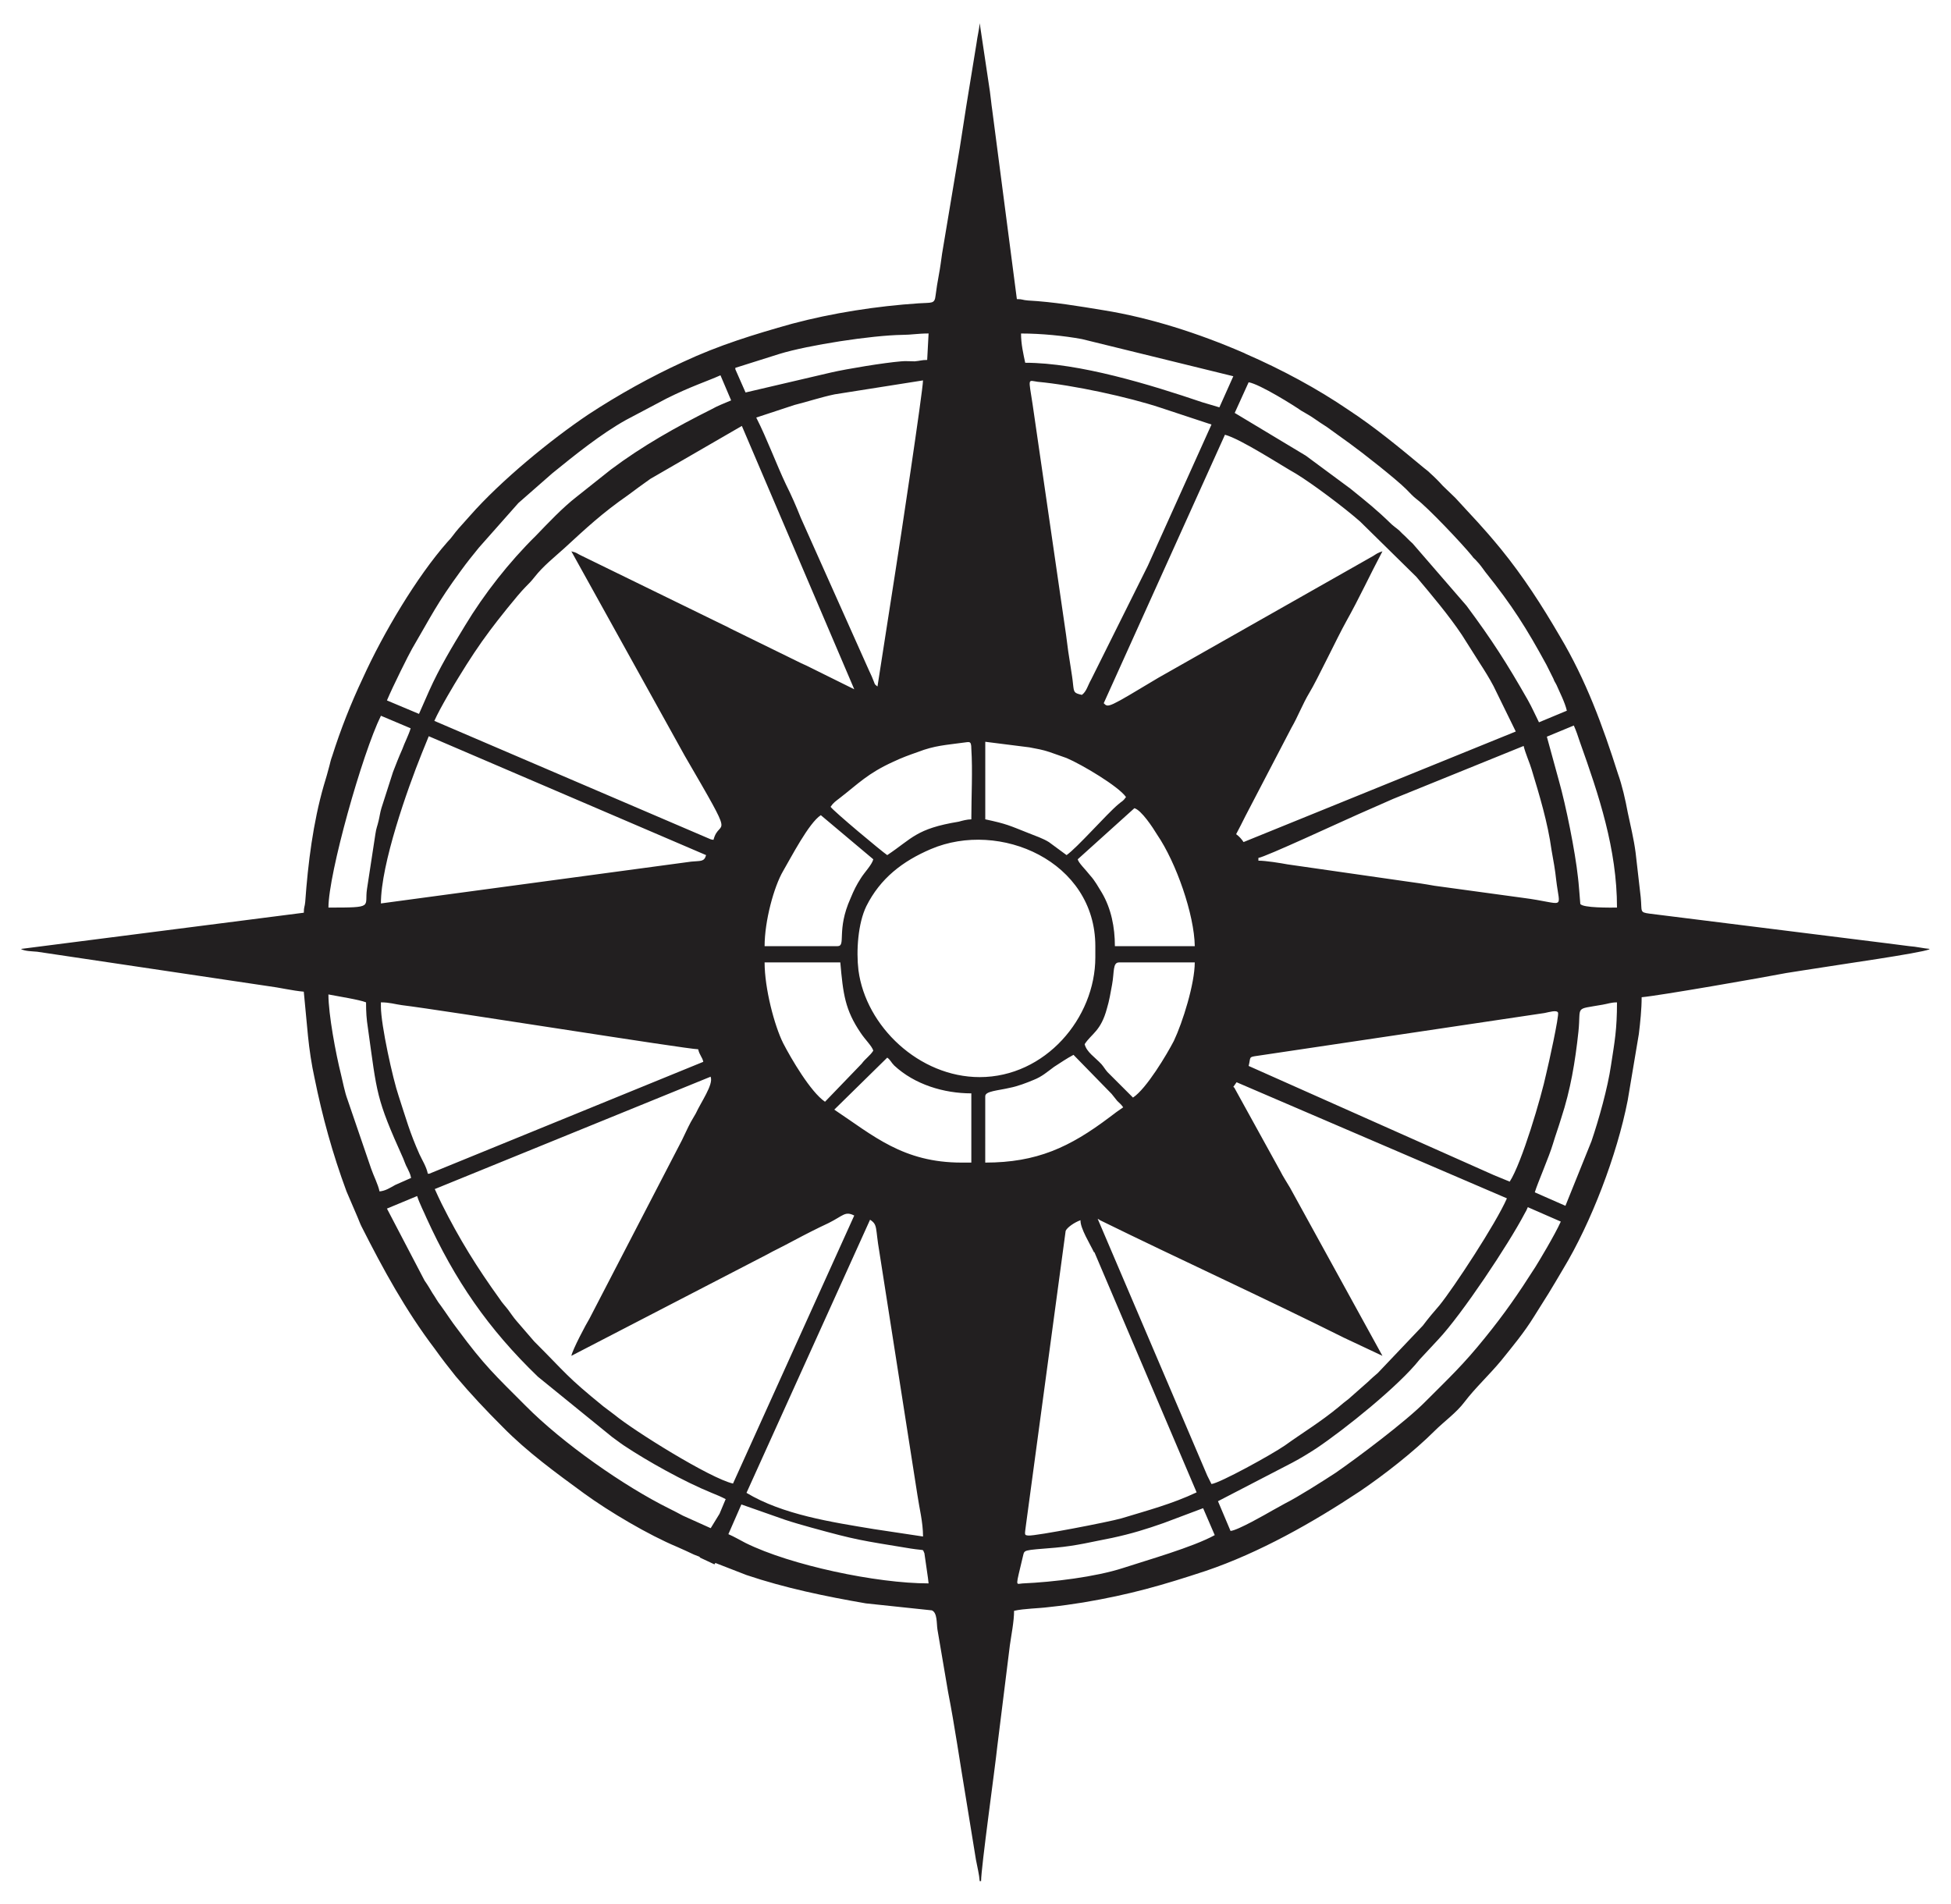 <?xml version="1.0" encoding="utf-8"?>
<!-- Generator: Adobe Illustrator 16.0.0, SVG Export Plug-In . SVG Version: 6.00 Build 0)  -->
<!DOCTYPE svg PUBLIC "-//W3C//DTD SVG 1.1 Tiny//EN" "http://www.w3.org/Graphics/SVG/1.1/DTD/svg11-tiny.dtd">
<svg version="1.1" baseProfile="tiny" id="Layer_1" xmlns="http://www.w3.org/2000/svg" xmlns:xlink="http://www.w3.org/1999/xlink"
	 x="0px" y="0px" width="119.055px" height="116.22px" viewBox="0 0 119.055 116.22" xml:space="preserve">
<g>
	<path fill-rule="evenodd" fill="#221F20" d="M74.126,93.686c-1.332,0.736-4.139,1.529-5.612,2.012
		c-1.673,0.539-4.224,0.852-6.123,0.936c-0.425,0.029-0.425,0.283,0.028-1.645c0.113-0.424-0.057-0.367,1.984-0.537
		c1.304-0.115,2.268-0.369,3.458-0.596c1.19-0.256,2.098-0.539,3.146-0.908l2.41-0.906L74.126,93.686z M42.689,95.045l0.028-0.027
		l-0.368-0.143c-0.368-0.17-0.652-0.311-1.049-0.48c-1.701-0.709-4.11-2.127-5.669-3.262c-1.701-1.246-3.459-2.521-4.961-4.053
		c-1.021-1.02-1.928-1.984-2.863-3.09c-0.453-0.566-0.851-1.076-1.275-1.672c-1.786-2.354-3.146-4.848-4.479-7.484
		c-0.085-0.17-0.142-0.34-0.227-0.537l-0.681-1.588c-0.851-2.297-1.474-4.564-1.956-6.945c-0.17-0.766-0.312-1.701-0.396-2.551
		l-0.255-2.693c-0.681-0.057-1.503-0.256-2.184-0.34L2.268,58.082c-0.312-0.029-0.766-0.029-0.992-0.17l17.264-2.211
		c0-0.369,0.057-0.341,0.085-0.652c0.17-2.381,0.481-4.848,1.134-7.115c0.142-0.454,0.227-0.765,0.34-1.19
		c0.057-0.227,0.085-0.369,0.17-0.595c0.511-1.616,1.134-3.203,1.871-4.762c1.247-2.75,3.288-6.18,5.159-8.306
		c0.283-0.283,0.425-0.539,0.68-0.822l0.709-0.794c1.871-2.126,4.904-4.621,7.229-6.18c1.814-1.19,3.799-2.296,5.782-3.203
		c2.183-1.02,4.309-1.672,6.634-2.324c2.438-0.652,5.159-1.077,7.738-1.247c0.794-0.057,0.964,0.057,1.021-0.482
		c0.058-0.454,0.114-0.794,0.198-1.248c0.086-0.453,0.143-0.907,0.199-1.304l1.076-6.435c0.143-0.907,0.256-1.672,0.397-2.551
		l0.624-3.827c0.057-0.454,0.17-0.879,0.198-1.248l0.623,4.167c0.057,0.397,0.085,0.766,0.142,1.134l1.503,11.537
		c0.368,0,0.312,0.057,0.681,0.085c1.559,0.085,3.061,0.34,4.62,0.596c2.807,0.453,5.754,1.389,8.561,2.607l0,0l0.113,0.057
		c2.211,0.963,4.365,2.126,6.236,3.401c1.645,1.077,3.146,2.324,4.648,3.572c0.171,0.142,0.199,0.142,0.369,0.312
		c0.283,0.255,0.51,0.482,0.765,0.766l0.766,0.737c1.134,1.247,1.588,1.672,2.778,3.118c1.36,1.672,2.494,3.43,3.6,5.329
		c1.588,2.665,2.608,5.442,3.544,8.391c0.255,0.708,0.453,1.587,0.595,2.353c0.17,0.823,0.368,1.587,0.482,2.466l0.312,2.722
		c0.085,0.879-0.085,0.906,0.538,0.992l14.514,1.813c0.482,0.058,0.851,0.114,1.332,0.171c0.426,0.027,0.879,0.141,1.276,0.17
		c-0.028,0-0.058,0-0.058,0.027c-0.51,0.228-5.726,0.965-6.548,1.105c-0.708,0.113-1.502,0.227-2.183,0.34
		c-1.304,0.256-7.795,1.391-8.815,1.475c0,0.738-0.085,1.531-0.17,2.24l-0.681,4.053c-0.652,3.346-2.239,7.484-3.94,10.291
		c-0.283,0.48-0.566,0.963-0.878,1.473l-0.907,1.445c-0.596,0.965-1.305,1.814-2.013,2.693c-0.709,0.852-1.588,1.672-2.211,2.494
		c-0.511,0.682-1.247,1.191-1.843,1.787c-1.247,1.246-3.09,2.691-4.563,3.684c-2.863,1.9-6.123,3.742-9.383,4.848
		c-2.665,0.879-4.621,1.445-7.483,1.928c-0.709,0.113-1.305,0.199-2.098,0.283c-0.652,0.086-1.503,0.086-2.126,0.227
		c0,0.652-0.17,1.475-0.256,2.098l-0.765,6.152c-0.142,1.359-0.992,7.426-0.992,8.248h-0.085c-0.028-0.396-0.142-0.85-0.228-1.303
		l-0.623-3.828c-0.34-2.012-0.68-4.393-1.077-6.406l-0.651-3.826c-0.057-0.369,0-1.021-0.341-1.162l-4.025-0.426
		c-2.466-0.426-4.933-0.936-7.285-1.729l-1.899-0.738l-0.057,0.086L42.689,95.045z M43.909,92.381l0.368-0.879h0.028
		c-0.255-0.141-0.596-0.283-0.879-0.396c-1.673-0.68-3.912-1.928-5.357-2.891c-0.255-0.17-0.425-0.313-0.709-0.512l-4.535-3.684
		c-3.033-2.92-5.074-5.896-6.803-9.695c-0.114-0.283-0.426-0.879-0.567-1.332l-1.843,0.766l2.296,4.393
		c0.199,0.283,0.313,0.482,0.482,0.766c0.198,0.283,0.283,0.482,0.51,0.766c0.369,0.51,0.652,0.965,1.049,1.475
		c1.588,2.154,2.269,2.777,4.11,4.619c2.268,2.297,6.038,4.934,8.788,6.293c0.283,0.143,0.566,0.285,0.821,0.426l1.701,0.766
		C43.483,93.061,43.71,92.721,43.909,92.381L43.909,92.381z M44.73,90.539l7.398-16.357c-0.566-0.283-0.651,0-1.559,0.455
		c-0.369,0.17-0.709,0.34-1.049,0.51c-0.737,0.369-1.39,0.736-2.126,1.105c-0.17,0.084-0.341,0.17-0.539,0.283l-11.99,6.209
		c0.085-0.398,0.879-1.9,1.105-2.27l5.641-10.885c0.17-0.34,0.341-0.736,0.539-1.105c0.142-0.254,0.17-0.283,0.312-0.537
		c0.312-0.682,1.077-1.758,0.907-2.213v-0.027l-16.838,6.859c0.142,0.313,0.283,0.623,0.425,0.908
		c1.078,2.154,2.155,3.883,3.544,5.811c0.142,0.227,0.34,0.426,0.51,0.652s0.313,0.453,0.511,0.68l1.077,1.248
		c2.013,2.012,1.928,2.098,4.224,3.967c0.255,0.199,0.425,0.313,0.68,0.512C38.665,87.307,43.342,90.227,44.73,90.539L44.73,90.539z
		 M53.093,74.438l-7.54,16.668c2.211,1.332,5.188,1.785,7.767,2.211l3.006,0.453c0-0.879-0.227-1.729-0.341-2.521L53.66,76.395
		C53.404,74.92,53.575,74.75,53.093,74.438L53.093,74.438z M45.241,91.814l-0.794,1.814c0.34,0.141,0.766,0.396,1.049,0.537
		c2.75,1.361,7.994,2.467,11.169,2.467c0-0.141-0.256-1.785-0.256-1.842c-0.141-0.283,0.086-0.143-0.821-0.283
		c-3.118-0.512-3.289-0.512-6.066-1.277c-0.511-0.141-1.105-0.311-1.616-0.48L45.241,91.814z M70.044,34.526l3.884-8.617
		l-3.09-1.021c-1.956-0.652-5.357-1.389-7.512-1.587c-0.623-0.085-0.566-0.284-0.312,1.389l2.041,14.06
		c0.085,0.708,0.17,1.304,0.283,1.984c0.057,0.368,0.113,0.708,0.142,1.021c0.057,0.51,0.057,0.539,0.539,0.652
		c0.283-0.199,0.368-0.595,0.566-0.936L70.044,34.526z M74.41,24.86l0.85-1.899l-9.24-2.268c-1.077-0.199-2.467-0.34-3.714-0.34
		c0,0.652,0.142,1.248,0.255,1.786c3.288,0,7.626,1.332,10.801,2.409L74.41,24.86z M76.195,23.329L75.345,25.2l4.338,2.608
		l2.721,2.013c1.049,0.851,1.56,1.247,2.522,2.183c0.256,0.227,0.397,0.284,0.624,0.539c0.255,0.227,0.396,0.397,0.652,0.624
		l3.288,3.799c1.559,2.098,2.466,3.515,3.741,5.754c0.256,0.454,0.454,0.907,0.681,1.361l1.701-0.708
		c-0.114-0.51-0.482-1.219-0.624-1.559c-0.113-0.227-0.113-0.17-0.198-0.397l-0.426-0.851c-1.219-2.239-2.098-3.628-3.713-5.641
		c-0.17-0.227-0.34-0.482-0.539-0.681c-0.113-0.142-0.198-0.17-0.283-0.312c-0.623-0.766-2.721-2.977-3.373-3.458
		c-0.255-0.198-0.396-0.368-0.652-0.624c-0.623-0.624-2.721-2.268-3.43-2.778l-1.417-1.021c-0.313-0.198-0.482-0.312-0.766-0.51
		s-0.51-0.312-0.794-0.482C79.002,24.775,76.876,23.442,76.195,23.329L76.195,23.329z M74.75,26.532l-7.398,16.384
		c0.283,0.283,0.227,0.312,3.345-1.559l13.096-7.427c0.228-0.142,0.284-0.199,0.567-0.284c-0.766,1.446-1.417,2.863-2.211,4.28
		c-0.539,0.964-1.786,3.6-2.239,4.337c-0.426,0.708-0.709,1.474-1.105,2.154l-2.807,5.386c-0.198,0.396-0.368,0.736-0.566,1.105
		c0.198,0.142,0.34,0.312,0.453,0.482l16.611-6.747l-1.361-2.778c-0.255-0.482-0.538-0.936-0.85-1.417l-1.077-1.701
		c-0.794-1.19-1.871-2.466-2.778-3.543l-3.43-3.373c-0.964-0.851-2.892-2.296-3.912-2.92C78.18,28.403,75.714,26.787,74.75,26.532
		L74.75,26.532z M26.192,71.631l16.725-6.83c-0.057-0.285-0.228-0.398-0.313-0.766c-0.651,0-15.533-2.381-18.085-2.693
		c-0.425-0.057-0.737-0.17-1.275-0.17v0.254c0,1.135,0.737,4.451,1.077,5.443c0.453,1.389,0.681,2.24,1.275,3.572
		c0.17,0.367,0.426,0.766,0.511,1.189H26.192z M96.038,44.277l-1.645,0.681l0.737,2.693c0.426,1.502,0.992,4.309,1.162,5.896
		c0.028,0.141,0.142,1.615,0.142,1.615c0.142,0.255,1.843,0.227,2.239,0.227c0-3.571-1.105-6.86-2.268-10.12
		C96.293,44.929,96.18,44.589,96.038,44.277L96.038,44.277z M92.977,45.524l-7.965,3.231l-2.126,0.936
		c-0.907,0.396-5.727,2.637-6.095,2.664v0.17c0.453,0,1.332,0.143,1.785,0.227l7.115,1.021c0.624,0.084,1.219,0.17,1.843,0.283
		l5.386,0.736c2.665,0.341,2.268,0.822,2.041-1.105c-0.057-0.566-0.17-1.189-0.283-1.813c-0.228-1.673-0.737-3.345-1.219-4.933
		C93.373,46.63,93.062,45.921,92.977,45.524L92.977,45.524z M23.612,42.746l1.956,0.822l0.624-1.417
		c0.623-1.389,1.389-2.665,2.183-3.968c1.162-1.928,2.692-3.883,4.337-5.5c0.737-0.765,1.615-1.701,2.494-2.381l2.069-1.644
		c1.928-1.446,3.997-2.608,6.151-3.685c0.34-0.198,0.794-0.369,1.19-0.539l-0.651-1.531c-0.822,0.369-1.814,0.68-3.289,1.417
		l-2.466,1.304c-1.53,0.851-3.146,2.154-4.507,3.26l-2.069,1.814l-2.409,2.721c-0.369,0.454-0.737,0.907-1.105,1.417
		c-1.475,2.012-1.814,2.778-2.977,4.762C24.945,39.94,23.981,41.868,23.612,42.746L23.612,42.746z M26.504,43.994l16.866,7.228
		c0.085,0.028,0.142,0.028,0.17,0.028c0.369-1.417,1.475,0.426-1.758-5.13l-6.916-12.473c0.368,0.085,0.34,0.142,0.596,0.255
		l8.589,4.195c0.255,0.113,0.34,0.17,0.566,0.283l4.28,2.098c0.113,0.057,0.198,0.085,0.313,0.142l2.919,1.446L45.27,25.994
		l-5.584,3.231c-0.482,0.34-0.907,0.652-1.361,0.992c-1.587,1.105-2.522,1.984-3.911,3.26c-0.596,0.539-1.276,1.077-1.786,1.729
		c-0.227,0.284-0.312,0.369-0.567,0.624c-0.481,0.482-1.757,2.098-2.154,2.636c-0.68,0.907-1.275,1.814-1.899,2.835
		C27.779,41.669,26.872,43.171,26.504,43.994L26.504,43.994z M43.087,52.186l-16.923-7.256l-0.426,1.049
		c-0.878,2.183-2.494,6.747-2.494,9.156l18.936-2.552C42.746,52.525,42.974,52.611,43.087,52.186L43.087,52.186z M25.059,44.447
		l-1.814-0.766c-1.134,2.296-3.203,9.638-3.203,11.707c2.835,0,2.183-0.028,2.353-1.134l0.511-3.345
		c0.057-0.396,0.113-0.453,0.198-0.822c0.057-0.227,0.085-0.482,0.17-0.765l0.709-2.211c0.198-0.51,0.34-0.879,0.566-1.389
		C24.689,45.326,24.945,44.844,25.059,44.447L25.059,44.447z M91.162,71.717l0.964,0.396c0.737-1.135,1.928-5.158,2.239-6.633
		c0.114-0.453,0.794-3.516,0.709-3.686s-0.538-0.027-0.822,0.029l-17.489,2.607c-0.596,0.084-0.426,0.057-0.567,0.623L91.162,71.717
		z M93.657,72.766l1.87,0.822l1.588-3.941c0.453-1.332,0.992-3.26,1.19-4.619c0.227-1.475,0.368-2.184,0.368-3.855
		c-0.368,0-0.538,0.084-0.878,0.141c-1.758,0.313-1.305,0.029-1.475,1.645c-0.198,1.844-0.481,3.543-1.049,5.273
		c-0.17,0.566-0.34,1.02-0.51,1.586C94.536,70.582,93.827,72.199,93.657,72.766L93.657,72.766z M95.244,74.551l-2.013-0.879
		c-0.057,0.143-0.113,0.256-0.198,0.396c-0.964,1.844-3.826,6.152-5.272,7.684l-1.134,1.219c-1.275,1.615-4.563,4.252-6.293,5.414
		c-0.481,0.311-0.936,0.594-1.474,0.879l-4.536,2.352l0.766,1.814c0.426-0.027,2.154-1.02,2.552-1.248
		c0.312-0.17,0.453-0.254,0.765-0.424c0.794-0.396,2.354-1.389,3.09-1.871c1.275-0.879,4.309-3.146,5.499-4.365
		c1.475-1.475,2.297-2.24,3.601-3.855c1.219-1.502,2.041-2.693,3.09-4.338C93.884,77.018,94.876,75.373,95.244,74.551L95.244,74.551
		z M91.956,73.133l-16.497-7.086c-0.057,0.086-0.114,0.17-0.199,0.283c0.085,0.086,0.028-0.027,0.113,0.143l2.75,4.988
		c0.17,0.34,0.396,0.682,0.596,1.021l5.641,10.262l-2.353-1.107c-4.819-2.408-9.979-4.762-14.882-7.17
		c-0.028-0.029-0.085-0.057-0.142-0.086l6.689,15.676l0.255,0.51c0.511-0.057,3.657-1.785,4.479-2.352
		c1.105-0.795,2.154-1.418,3.288-2.354c0.199-0.17,0.369-0.313,0.596-0.482l1.219-1.076c0.227-0.227,0.312-0.283,0.567-0.51
		l2.749-2.893c0.341-0.453,0.652-0.822,1.021-1.246C88.696,78.605,91.275,74.693,91.956,73.133L91.956,73.133z M44.872,22.535
		l0.624,1.417l5.216-1.219c0.992-0.227,3.231-0.595,4.28-0.681c0.255-0.028,0.567,0,0.822,0c0.341-0.028,0.425-0.085,0.765-0.085
		l0.086-1.616c-0.652,0-1.077,0.085-1.588,0.085c-1.899,0.028-5.754,0.624-7.512,1.163l-2.693,0.85V22.535z M46.148,25.483
		l0.028,0.057c0.595,1.162,1.219,2.834,1.785,4.025c0.341,0.68,0.624,1.332,0.907,2.041l4.167,9.326
		c0.085,0.198,0.142,0.284,0.227,0.51c0.142,0.312,0.057,0.284,0.284,0.454l1.077-6.917c0.255-1.587,1.701-11.168,1.701-11.764
		l-5.387,0.85c-0.822,0.17-1.672,0.454-2.466,0.652L46.148,25.483z M73.021,91.076l-6.236-14.654h-0.028
		c-0.227-0.482-0.85-1.475-0.821-1.955l0,0l0,0c-0.397,0.141-0.822,0.453-0.907,0.65l-2.41,17.859
		c-0.085,0.709-0.142,0.709,0.143,0.736c0.453,0.029,4.875-0.822,5.669-1.049C70.016,92.182,71.519,91.785,73.021,91.076
		L73.021,91.076z M54.142,64.545c0.199,0.141,0.227,0.283,0.426,0.482c1.247,1.162,3.033,1.699,4.705,1.699v4.225h-0.596
		c-3.57,0-5.386-1.645-7.767-3.232L54.142,64.545z M60.123,66.898c0-0.313,0.794-0.342,1.502-0.512
		c0.454-0.084,1.049-0.311,1.446-0.48c0.51-0.199,0.822-0.482,1.247-0.795c0.396-0.254,0.766-0.51,1.19-0.736l2.324,2.381
		c0.171,0.199,0.171,0.227,0.341,0.426c0.17,0.17,0.227,0.197,0.368,0.396c-0.255,0.17-0.567,0.396-0.822,0.596
		c-2.438,1.842-4.45,2.777-7.597,2.777V66.898z M24.86,71.291c0.085,0.199,0.17,0.313,0.227,0.596l-0.964,0.426
		c-0.312,0.17-0.596,0.367-0.964,0.396c-0.085-0.426-0.368-0.965-0.511-1.389l-1.445-4.225c-0.17-0.453-0.283-1.076-0.396-1.531
		c-0.313-1.246-0.766-3.656-0.766-4.875c0.566,0.113,1.871,0.313,2.296,0.482c0,0.596,0.028,1.02,0.113,1.559
		c0.567,4.053,0.482,4.252,2.154,7.965C24.689,70.895,24.746,71.094,24.86,71.291L24.86,71.291z M51.278,58.734
		c0.171,1.928,0.284,2.891,1.248,4.309c0.283,0.424,0.68,0.793,0.765,1.076c-0.198,0.313-0.481,0.482-0.708,0.795l-2.239,2.324
		c-0.879-0.596-2.069-2.637-2.552-3.572c-0.538-1.078-1.134-3.346-1.134-4.932H51.278z M66.189,63.723
		c0.425-0.652,0.992-0.793,1.36-2.184c0.142-0.453,0.227-0.99,0.312-1.445c0.143-0.766,0.028-1.359,0.426-1.359h4.62
		c0,1.303-0.737,3.656-1.275,4.789c-0.425,0.822-1.673,2.92-2.494,3.459l-1.56-1.559c-0.17-0.199-0.198-0.283-0.368-0.482
		C66.813,64.516,66.303,64.205,66.189,63.723L66.189,63.723z M59.783,65.734c-3.685,0-6.945-3.088-7.398-6.52
		c-0.143-1.189-0.029-2.862,0.481-3.911c0.851-1.7,2.211-2.749,3.94-3.486c4.195-1.786,10.034,0.737,10.034,5.925v0.68
		C66.841,62.135,63.78,65.734,59.783,65.734L59.783,65.734z M69.223,49.323c0.425,0.113,1.134,1.191,1.389,1.616
		c1.162,1.7,2.268,4.876,2.296,6.804h-4.875c0-1.162-0.228-2.297-0.794-3.26c-0.227-0.369-0.426-0.738-0.709-1.049
		c-0.312-0.397-0.709-0.766-0.766-0.992L69.223,49.323z M46.658,57.742c0-1.531,0.567-3.629,1.134-4.593
		c0.482-0.821,1.56-2.919,2.296-3.401l3.203,2.693c-0.085,0.34-0.538,0.793-0.765,1.162c-0.256,0.396-0.426,0.736-0.624,1.219
		c-0.879,1.955-0.255,2.92-0.794,2.92H46.658z M50.684,49.238c0.17-0.255,0.312-0.34,0.566-0.539
		c1.135-0.879,1.701-1.502,3.261-2.211c0.539-0.255,0.936-0.397,1.502-0.596c1.021-0.396,1.729-0.425,2.75-0.567
		c0.368-0.028,0.51-0.17,0.51,0.369c0.086,1.333,0,2.92,0,4.309c-0.255,0-0.566,0.085-0.766,0.142
		c-2.607,0.426-2.834,1.021-4.365,2.041C53.802,51.959,50.882,49.521,50.684,49.238L50.684,49.238z M60.123,45.269l2.693,0.34
		c0.453,0.085,0.793,0.142,1.219,0.283l1.049,0.369c0.936,0.397,3.175,1.729,3.628,2.381c-0.198,0.283-0.227,0.227-0.481,0.453
		c-0.681,0.567-2.523,2.665-3.146,3.09l-1.077-0.793c-0.369-0.228-0.794-0.369-1.219-0.539c-1.22-0.482-1.333-0.566-2.665-0.851
		V45.269z"/>
</g>
</svg>
